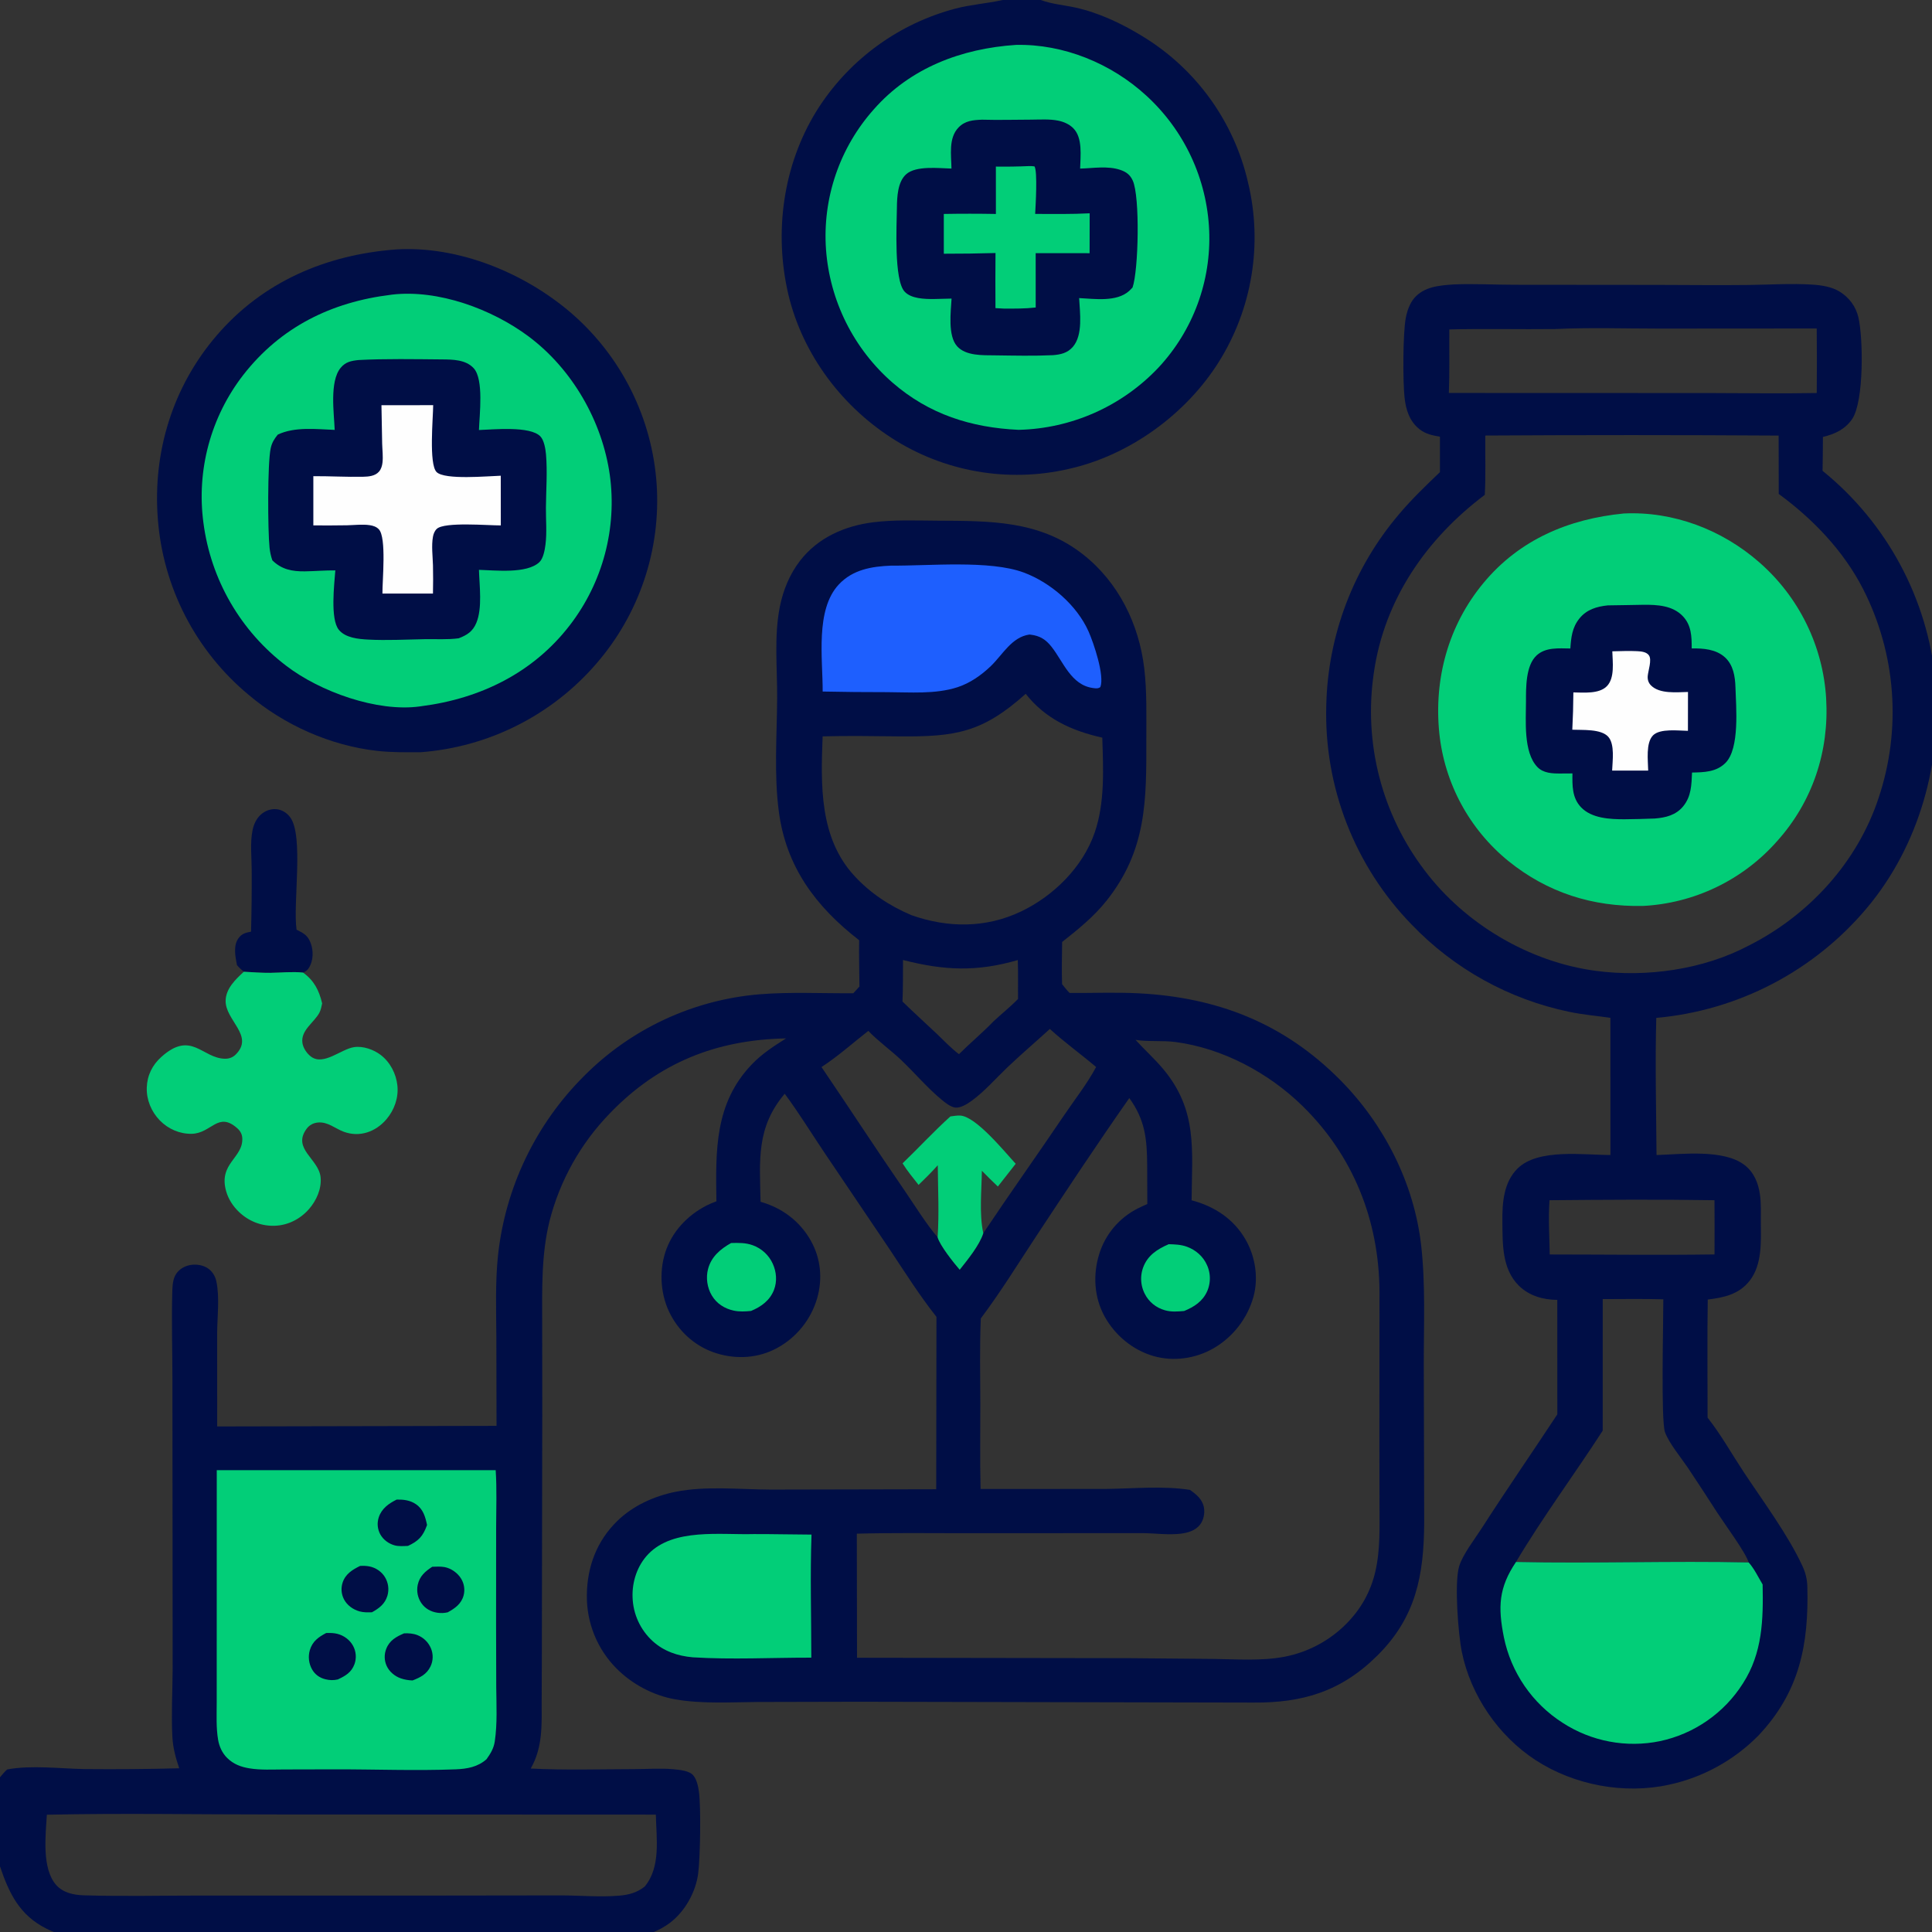 <svg xmlns="http://www.w3.org/2000/svg" xmlns:xlink="http://www.w3.org/1999/xlink" width="50" height="50"><rect width="100%" height="100%" fill="#333333" stroke="none"/><path fill="#000E46" transform="scale(0.049 0.049)" d="M132.593 492.067Q133.033 475.78 132.935 459.487C132.924 452.67 132.019 445.109 133.401 438.441C134.044 435.342 135.39 432.39 137.767 430.238C139.941 428.27 142.833 427.165 145.773 427.365C148.756 427.569 151.347 429.181 153.156 431.516C160.599 441.125 154.63 477.314 156.631 491.031C160.619 492.996 162.793 494.183 164.28 498.643C165.554 502.464 165.428 507.132 163.451 510.692C162.589 512.245 161.716 512.993 160.086 513.69C154.41 513.078 148.518 513.738 142.817 513.813C138.103 513.875 133.471 513.459 128.772 513.242C127.436 512.144 126.275 511.052 125.154 509.733C124.306 505.216 123.058 499.481 126.007 495.469C127.785 493.051 129.758 492.643 132.593 492.067Z"></path><path fill="#02CE78" transform="scale(0.049 0.049)" d="M128.772 513.242C133.471 513.459 138.103 513.875 142.817 513.813C148.518 513.738 154.41 513.078 160.086 513.69C165.93 517.942 168.509 523.063 170.148 529.958C169.791 531.567 169.468 533.431 168.687 534.892C165.91 540.082 158.829 544.084 159.717 550.774C160.084 553.542 162.161 556.563 164.408 558.172C171.017 562.903 180.169 554.073 186.994 553.059C191.731 552.356 197.286 554.313 201.03 557.153C206.064 560.972 209.24 567.107 209.888 573.353C210.558 579.811 208.274 586.24 204.099 591.154C198.45 597.803 189.933 600.843 181.553 597.745C176.934 596.038 173.074 592.325 167.799 592.879C165.46 593.124 163.394 594.216 161.985 596.113C154.078 606.759 168.332 612.031 169.324 621.759C169.942 627.824 167.114 634.102 163.195 638.587C158.644 643.797 152.23 647.111 145.272 647.391C138.125 647.678 131.393 645.038 126.228 640.111C123.096 637.122 120.645 633.386 119.451 629.202C115.216 614.361 128.586 611.629 127.961 601.048C127.839 598.985 126.887 597.302 125.361 595.939C115.104 586.776 111.726 598.637 101.237 598.829C94.87 598.946 88.817 596.282 84.391 591.747C79.939 587.185 77.314 580.854 77.523 574.456C77.734 567.979 80.44 562.508 85.238 558.209C101.089 544.006 106.763 559.032 118.865 559.185C120.966 559.212 122.924 558.504 124.431 557.019C134.609 546.982 118.795 538.912 119.173 528.338C119.4 522.002 124.44 517.252 128.772 513.242Z"></path><path fill="#000E46" transform="scale(0.049 0.049)" d="M529.619 0L549.731 0C555.317 2.15 561.961 2.673 567.823 3.957C580.272 6.684 592.422 12.396 603.232 19.038Q604.544 19.831 605.836 20.658Q607.128 21.484 608.399 22.343Q609.669 23.201 610.918 24.092Q612.167 24.982 613.393 25.903Q614.619 26.824 615.822 27.776Q617.025 28.727 618.203 29.709Q619.382 30.69 620.535 31.701Q621.689 32.711 622.816 33.751Q623.944 34.79 625.046 35.857Q626.147 36.924 627.221 38.019Q628.296 39.113 629.342 40.234Q630.389 41.355 631.407 42.502Q632.425 43.649 633.414 44.821Q634.403 45.993 635.362 47.189Q636.322 48.386 637.251 49.606Q638.18 50.826 639.078 52.069Q639.976 53.312 640.843 54.578Q641.71 55.843 642.545 57.129Q643.38 58.416 644.182 59.723Q644.984 61.03 645.753 62.356Q646.523 63.683 647.258 65.029Q647.994 66.374 648.696 67.738Q649.398 69.101 650.065 70.482Q650.733 71.863 651.365 73.26Q651.998 74.657 652.595 76.069Q653.193 77.482 653.755 78.909Q654.317 80.336 654.843 81.776Q655.368 83.217 655.858 84.67Q656.348 86.124 656.801 87.589Q657.254 89.054 657.67 90.53Q658.086 92.006 658.465 93.492Q658.844 94.978 659.186 96.473Q659.546 97.971 659.869 99.478Q660.192 100.985 660.477 102.499Q660.762 104.014 661.009 105.535Q661.257 107.056 661.466 108.583Q661.676 110.109 661.847 111.641Q662.018 113.172 662.152 114.707Q662.285 116.243 662.38 117.781Q662.475 119.319 662.531 120.859Q662.588 122.399 662.607 123.94Q662.625 125.48 662.605 127.021Q662.585 128.562 662.526 130.102Q662.468 131.642 662.372 133.18Q662.275 134.718 662.14 136.253Q662.005 137.788 661.832 139.319Q661.659 140.851 661.448 142.377Q661.237 143.904 660.988 145.424Q660.739 146.945 660.452 148.459Q660.166 149.973 659.841 151.48Q659.517 152.986 659.155 154.484Q658.793 155.982 658.395 157.471Q657.996 158.959 657.56 160.437Q657.124 161.915 656.652 163.382Q656.179 164.849 655.67 166.303Q655.161 167.758 654.617 169.2Q654.072 170.641 653.491 172.068Q652.911 173.496 652.295 174.909Q651.679 176.321 651.028 177.718Q650.377 179.115 649.692 180.495Q649.006 181.875 648.287 183.238Q647.567 184.601 646.814 185.945Q646.061 187.289 645.275 188.615Q644.488 189.94 643.669 191.245C626.251 218.951 596.317 240.63 564.277 247.707Q562.794 248.047 561.303 248.35Q559.812 248.653 558.313 248.919Q556.815 249.185 555.311 249.413Q553.807 249.641 552.297 249.832Q550.787 250.023 549.273 250.175Q547.76 250.328 546.242 250.444Q544.725 250.559 543.205 250.636Q541.686 250.713 540.165 250.752Q538.644 250.792 537.122 250.793Q535.6 250.794 534.079 250.758Q532.558 250.721 531.038 250.646Q529.519 250.572 528.001 250.459Q526.484 250.347 524.97 250.196Q523.456 250.046 521.946 249.858Q520.436 249.67 518.931 249.444Q517.426 249.218 515.928 248.955Q514.429 248.692 512.937 248.392Q511.446 248.091 509.962 247.754Q508.478 247.416 507.003 247.041Q505.529 246.667 504.064 246.256Q502.599 245.844 501.145 245.397Q499.69 244.949 498.248 244.465Q496.805 243.982 495.375 243.462Q493.945 242.942 492.528 242.387Q491.111 241.832 489.709 241.242Q488.307 240.651 486.919 240.026Q485.532 239.401 484.161 238.742Q482.79 238.082 481.435 237.388Q480.081 236.695 478.744 235.968Q477.408 235.24 476.09 234.48Q474.772 233.72 473.473 232.927Q472.174 232.134 470.896 231.309C443.194 213.42 422.453 184.857 415.682 152.4C408.825 119.53 414.409 84.218 432.933 55.989Q433.709 54.813 434.512 53.656Q435.314 52.499 436.143 51.36Q436.972 50.221 437.826 49.102Q438.681 47.983 439.56 46.883Q440.44 45.783 441.345 44.703Q442.249 43.624 443.178 42.565Q444.107 41.507 445.06 40.47Q446.013 39.432 446.989 38.417Q447.965 37.402 448.964 36.41Q449.963 35.417 450.984 34.447Q452.005 33.477 453.049 32.531Q454.092 31.585 455.156 30.663Q456.221 29.741 457.306 28.843Q458.391 27.945 459.496 27.072Q460.602 26.2 461.726 25.352Q462.851 24.505 463.995 23.683Q465.139 22.862 466.301 22.067Q467.464 21.271 468.644 20.503Q469.824 19.734 471.021 18.992Q472.219 18.251 473.432 17.537Q474.646 16.823 475.876 16.137Q477.106 15.45 478.351 14.792Q479.596 14.134 480.856 13.505Q482.116 12.875 483.39 12.274Q484.663 11.674 485.951 11.102Q487.238 10.53 488.537 9.988Q489.837 9.446 491.149 8.934Q492.461 8.422 493.784 7.939Q495.107 7.457 496.441 7.005Q497.775 6.553 499.119 6.131Q500.462 5.709 501.815 5.319Q503.168 4.928 504.53 4.568C512.735 2.412 520.987 1.87 529.195 0.095L529.619 0Z"></path><path fill="#02CE78" transform="scale(0.049 0.049)" d="M536.55 23.717C561.758 23.147 586.982 33.534 605.418 50.492Q606.348 51.342 607.256 52.214Q608.164 53.086 609.051 53.98Q609.938 54.875 610.802 55.791Q611.667 56.707 612.508 57.644Q613.35 58.58 614.168 59.538Q614.987 60.495 615.781 61.472Q616.576 62.449 617.346 63.446Q618.116 64.442 618.862 65.457Q619.607 66.472 620.328 67.505Q621.048 68.538 621.743 69.589Q622.437 70.639 623.106 71.706Q623.775 72.773 624.417 73.857Q625.059 74.94 625.675 76.039Q626.29 77.138 626.878 78.251Q627.466 79.365 628.027 80.493Q628.588 81.621 629.12 82.762Q629.653 83.903 630.157 85.057Q630.662 86.211 631.138 87.377Q631.614 88.543 632.061 89.72Q632.508 90.898 632.926 92.086Q633.344 93.274 633.733 94.472Q634.121 95.669 634.48 96.877Q634.839 98.084 635.169 99.299Q635.498 100.515 635.797 101.738Q636.096 102.962 636.366 104.192Q636.635 105.422 636.873 106.659Q637.112 107.895 637.32 109.137Q637.529 110.379 637.706 111.626Q637.884 112.873 638.031 114.124Q638.178 115.375 638.294 116.629Q638.41 117.883 638.495 119.139Q638.581 120.396 638.635 121.654Q638.688 122.891 638.71 124.129Q638.732 125.367 638.723 126.605Q638.714 127.844 638.675 129.081Q638.636 130.319 638.566 131.555Q638.496 132.791 638.396 134.025Q638.295 135.26 638.164 136.491Q638.033 137.722 637.872 138.95Q637.711 140.177 637.519 141.401Q637.327 142.624 637.105 143.842Q636.884 145.06 636.632 146.273Q636.38 147.485 636.098 148.691Q635.816 149.897 635.504 151.095Q635.193 152.293 634.852 153.484Q634.51 154.674 634.14 155.855Q633.77 157.037 633.37 158.209Q632.97 159.381 632.542 160.543Q632.113 161.704 631.656 162.855Q631.199 164.006 630.714 165.145Q630.228 166.284 629.715 167.411Q629.201 168.538 628.66 169.651Q628.119 170.765 627.55 171.865Q626.982 172.965 626.386 174.05Q625.791 175.136 625.168 176.207Q624.546 177.277 623.898 178.332Q623.249 179.387 622.575 180.425Q621.9 181.463 621.2 182.485Q620.5 183.506 619.775 184.51Q619.05 185.514 618.301 186.499Q617.551 187.485 616.777 188.452Q616.003 189.418 615.206 190.366Q614.409 191.313 613.588 192.24Q612.767 193.167 611.924 194.074Q611.034 195.019 610.12 195.941Q609.206 196.863 608.27 197.762Q607.334 198.662 606.376 199.538Q605.418 200.414 604.439 201.266Q603.46 202.118 602.459 202.945Q601.459 203.773 600.439 204.575Q599.419 205.378 598.379 206.155Q597.339 206.932 596.28 207.683Q595.222 208.434 594.145 209.159Q593.068 209.884 591.973 210.582Q590.879 211.28 589.767 211.95Q588.656 212.621 587.528 213.264Q586.401 213.907 585.257 214.522Q584.114 215.137 582.956 215.723Q581.798 216.31 580.626 216.867Q579.454 217.425 578.268 217.954Q577.082 218.482 575.884 218.981Q574.686 219.48 573.475 219.95Q572.265 220.419 571.044 220.858Q569.822 221.297 568.59 221.706Q567.358 222.115 566.116 222.493Q564.875 222.872 563.624 223.219Q562.373 223.567 561.114 223.883Q559.855 224.2 558.589 224.485Q557.323 224.77 556.05 225.024Q554.776 225.278 553.498 225.501Q552.219 225.723 550.935 225.914Q549.651 226.104 548.362 226.263Q547.074 226.422 545.782 226.549Q544.49 226.676 543.195 226.771Q541.901 226.866 540.604 226.929Q539.308 226.992 538.01 227.023C512.894 225.864 490.677 218.814 471.449 202.133Q470.498 201.305 469.567 200.454Q468.637 199.603 467.727 198.73Q466.818 197.856 465.93 196.961Q465.042 196.065 464.176 195.148Q463.31 194.232 462.467 193.294Q461.624 192.356 460.804 191.398Q459.984 190.44 459.188 189.462Q458.391 188.485 457.619 187.488Q456.847 186.491 456.099 185.475Q455.351 184.46 454.629 183.426Q453.906 182.393 453.209 181.342Q452.512 180.292 451.841 179.224Q451.169 178.157 450.524 177.073Q449.879 175.989 449.261 174.89Q448.642 173.791 448.051 172.678Q447.46 171.564 446.896 170.436Q446.332 169.308 445.795 168.167Q445.259 167.026 444.751 165.872Q444.243 164.717 443.763 163.551Q443.283 162.385 442.831 161.208Q442.38 160.03 441.958 158.842Q441.535 157.654 441.142 156.456Q440.749 155.258 440.385 154.05Q440.021 152.843 439.687 151.627Q439.353 150.411 439.048 149.187Q438.744 147.964 438.469 146.733Q438.195 145.502 437.95 144.265Q437.706 143.028 437.492 141.785Q437.278 140.542 437.094 139.295Q436.91 138.047 436.757 136.795Q436.604 135.544 436.481 134.289Q436.359 133.034 436.267 131.776Q436.178 130.524 436.12 129.27Q436.062 128.017 436.035 126.762Q436.008 125.507 436.013 124.252Q436.018 122.997 436.054 121.743Q436.09 120.488 436.157 119.235Q436.225 117.982 436.323 116.731Q436.422 115.48 436.552 114.231Q436.682 112.983 436.843 111.739Q437.004 110.494 437.196 109.254Q437.388 108.013 437.611 106.778Q437.835 105.543 438.088 104.314Q438.342 103.085 438.627 101.863Q438.911 100.641 439.226 99.426Q439.541 98.211 439.886 97.004Q440.231 95.798 440.607 94.6Q440.982 93.402 441.387 92.215Q441.792 91.027 442.227 89.849Q442.661 88.672 443.125 87.506Q443.589 86.34 444.082 85.186Q444.575 84.031 445.096 82.89Q445.618 81.748 446.168 80.62Q446.718 79.492 447.296 78.378Q447.873 77.264 448.479 76.165Q449.085 75.066 449.717 73.982Q450.35 72.898 451.01 71.83Q451.67 70.763 452.356 69.712Q453.042 68.661 453.755 67.628Q454.467 66.595 455.205 65.579Q455.943 64.564 456.706 63.568Q457.469 62.571 458.256 61.594Q459.044 60.617 459.856 59.66Q460.668 58.703 461.503 57.767C480.814 35.785 507.848 25.633 536.55 23.717Z"></path><path fill="#000E46" transform="scale(0.049 0.049)" d="M518.654 63.215C527.236 63.458 535.871 63.216 544.458 63.194C549.167 63.181 554.362 62.782 558.989 63.737C561.851 64.328 564.682 65.568 566.786 67.639C571.959 72.73 570.639 82.413 570.484 89.04C577.338 88.867 585.158 87.465 591.791 89.758C594.916 90.838 596.86 92.316 598.263 95.341C602.171 103.768 601.333 142.786 598.174 151.828C597.584 152.473 596.986 153.116 596.334 153.699C589.707 159.621 578.114 157.836 569.959 157.44C570.364 165.162 572.081 176.817 566.683 183.15C563.847 186.477 560.169 187.278 556.035 187.593C545.934 188.06 535.624 187.815 525.514 187.681C519.147 187.596 510.186 188.067 505.509 182.887C500.51 177.35 502.185 164.641 502.577 157.708C499.441 157.731 496.306 157.918 493.169 157.934C488.357 157.959 481.256 157.808 477.775 154.017C472.092 147.828 473.594 119.046 473.711 109.686C473.781 104.051 474.079 96.064 478.606 92.028C483.834 87.366 495.949 88.874 502.528 89.028C502.436 82.004 500.844 72.937 506.248 67.337C509.736 63.723 513.958 63.394 518.654 63.215Z"></path><path fill="#02CE78" transform="scale(0.049 0.049)" d="M543.366 87.724C544.421 87.663 545.339 87.738 546.385 87.89C548.06 90.577 546.968 108.628 546.731 112.985C556.325 113.008 565.941 113.164 575.524 112.659L575.481 133.729L547.004 133.701L547.017 162.409C541.384 163.05 535.818 163.013 530.161 162.986L525.766 162.738Q525.667 148.188 525.787 133.637C516.671 133.909 507.607 134.016 498.486 134.009L498.481 113.001Q512.24 112.76 525.998 113.009L525.983 87.983Q534.678 88.105 543.366 87.724Z"></path><path fill="#000E46" transform="scale(0.049 0.049)" d="M208.98 131.757C241.889 129.644 277.081 144.096 301.792 165.428Q303.018 166.489 304.217 167.58Q305.416 168.672 306.588 169.792Q307.759 170.913 308.903 172.062Q310.047 173.211 311.162 174.388Q312.277 175.565 313.362 176.769Q314.448 177.973 315.503 179.204Q316.559 180.435 317.584 181.691Q318.608 182.948 319.602 184.229Q320.595 185.51 321.557 186.816Q322.518 188.121 323.447 189.45Q324.376 190.779 325.271 192.13Q326.167 193.481 327.029 194.855Q327.891 196.228 328.719 197.622Q329.547 199.016 330.34 200.43Q331.134 201.844 331.892 203.277Q332.65 204.71 333.372 206.161Q334.094 207.613 334.781 209.082Q335.467 210.551 336.117 212.036Q336.766 213.521 337.379 215.022Q337.992 216.523 338.568 218.039Q339.143 219.555 339.681 221.084Q340.219 222.614 340.719 224.156Q341.219 225.698 341.681 227.252Q342.143 228.807 342.566 230.372Q342.989 231.937 343.374 233.512Q343.758 235.087 344.104 236.671Q344.449 238.255 344.755 239.847Q345.061 241.439 345.328 243.038Q345.595 244.638 345.822 246.243Q346.049 247.848 346.236 249.459Q346.423 251.069 346.571 252.684Q346.718 254.298 346.826 255.916Q346.929 257.516 346.994 259.118Q347.058 260.721 347.083 262.324Q347.109 263.927 347.095 265.531Q347.081 267.134 347.028 268.737Q346.975 270.34 346.883 271.941Q346.791 273.542 346.66 275.14Q346.529 276.738 346.358 278.332Q346.188 279.927 345.98 281.517Q345.771 283.107 345.523 284.691Q345.275 286.275 344.989 287.853Q344.703 289.431 344.378 291.001Q344.054 292.572 343.691 294.134Q343.328 295.696 342.927 297.248Q342.526 298.801 342.088 300.343Q341.649 301.886 341.173 303.417Q340.697 304.948 340.184 306.467Q339.671 307.987 339.12 309.493Q338.57 310.999 337.983 312.491Q337.397 313.984 336.774 315.461Q336.151 316.939 335.492 318.401Q334.833 319.863 334.138 321.308Q333.444 322.753 332.715 324.181Q331.985 325.609 331.221 327.019Q330.457 328.429 329.659 329.82Q328.861 331.211 328.029 332.582Q327.197 333.953 326.332 335.303Q325.467 336.653 324.569 337.982Q323.672 339.31 322.742 340.617Q321.812 341.923 320.85 343.206Q319.889 344.49 318.896 345.749Q317.904 347.009 316.881 348.244Q315.858 349.478 314.805 350.688Q313.716 351.946 312.597 353.177Q311.478 354.408 310.328 355.611Q309.179 356.814 308.001 357.989Q306.823 359.164 305.616 360.309Q304.41 361.455 303.176 362.57Q301.941 363.686 300.68 364.771Q299.419 365.856 298.132 366.91Q296.844 367.964 295.531 368.986Q294.219 370.008 292.881 370.998Q291.544 371.988 290.183 372.944Q288.822 373.901 287.437 374.824Q286.053 375.747 284.647 376.636Q283.241 377.525 281.813 378.379Q280.385 379.234 278.937 380.053Q277.489 380.872 276.021 381.655Q274.553 382.439 273.067 383.186Q271.58 383.933 270.076 384.644Q268.572 385.355 267.05 386.028Q265.529 386.702 263.992 387.338Q262.455 387.974 260.902 388.573Q259.35 389.171 257.783 389.731Q256.217 390.292 254.637 390.813Q253.057 391.335 251.465 391.818Q249.873 392.301 248.269 392.745Q246.666 393.189 245.052 393.593Q243.438 393.998 241.815 394.363Q240.192 394.728 238.56 395.053Q236.928 395.378 235.289 395.663Q233.65 395.948 232.004 396.193Q230.359 396.437 228.708 396.642Q227.056 396.846 225.401 397.01Q223.745 397.175 222.086 397.298C214.455 397.324 206.83 397.436 199.234 396.586C174.503 393.818 150.092 382.947 131.162 366.859Q129.874 365.786 128.613 364.681Q127.353 363.575 126.12 362.439Q124.887 361.303 123.683 360.136Q122.48 358.969 121.305 357.772Q120.131 356.575 118.987 355.35Q117.844 354.124 116.731 352.87Q115.618 351.616 114.537 350.334Q113.456 349.053 112.407 347.745Q111.358 346.437 110.343 345.103Q109.327 343.769 108.345 342.41Q107.364 341.051 106.416 339.668Q105.469 338.285 104.556 336.878Q103.643 335.472 102.766 334.043Q101.889 332.614 101.048 331.164Q100.207 329.713 99.403 328.242Q98.598 326.771 97.831 325.281Q97.064 323.79 96.334 322.281Q95.604 320.771 94.912 319.244Q94.221 317.717 93.567 316.173Q92.914 314.629 92.3 313.069Q91.685 311.509 91.11 309.934Q90.535 308.359 89.999 306.771Q89.464 305.182 88.968 303.58Q88.472 301.979 88.017 300.365Q87.562 298.752 87.147 297.127Q86.732 295.503 86.358 293.869Q85.984 292.234 85.651 290.591Q85.318 288.948 85.026 287.297Q84.735 285.646 84.484 283.988Q84.234 282.33 84.025 280.667Q83.817 279.003 83.65 277.335Q83.483 275.667 83.358 273.995C80.617 238.628 91.267 204.192 114.426 177.197C138.825 148.757 172.171 134.581 208.98 131.757Z"></path><path fill="#02CE78" transform="scale(0.049 0.049)" d="M206.456 155.695C206.655 155.665 206.853 155.628 207.052 155.605C231.468 152.772 259.813 163.243 279.168 177.682C302.225 194.884 318.123 222.539 322.095 250.99Q322.271 252.289 322.415 253.593Q322.559 254.896 322.671 256.202Q322.783 257.509 322.863 258.818Q322.943 260.126 322.99 261.437Q323.038 262.747 323.053 264.058Q323.068 265.37 323.051 266.681Q323.034 267.992 322.984 269.302Q322.935 270.612 322.853 271.921Q322.771 273.23 322.657 274.536Q322.543 275.842 322.397 277.145Q322.251 278.448 322.073 279.747Q321.895 281.047 321.685 282.341Q321.475 283.635 321.233 284.924Q320.991 286.213 320.717 287.495Q320.443 288.777 320.138 290.052Q319.833 291.328 319.497 292.595Q319.16 293.862 318.792 295.121Q318.425 296.38 318.026 297.629Q317.628 298.878 317.199 300.117Q316.769 301.356 316.31 302.584Q315.85 303.812 315.361 305.029Q314.871 306.245 314.351 307.449Q313.832 308.653 313.283 309.843Q312.734 311.034 312.155 312.211Q311.577 313.388 310.97 314.55Q310.363 315.712 309.728 316.859Q309.092 318.006 308.429 319.137Q307.765 320.268 307.074 321.382Q306.383 322.497 305.664 323.593Q304.945 324.69 304.2 325.769Q303.455 326.848 302.683 327.908Q301.912 328.968 301.114 330.009C281.778 355.274 253.773 368.977 222.618 372.975C222.36 373.014 222.102 373.057 221.844 373.093C199.212 376.245 168.915 365.277 151.113 351.594Q150 350.747 148.908 349.873Q147.817 348.999 146.747 348.098Q145.677 347.198 144.63 346.271Q143.583 345.344 142.559 344.391Q141.535 343.439 140.535 342.461Q139.535 341.483 138.559 340.481Q137.584 339.479 136.633 338.453Q135.683 337.428 134.758 336.379Q133.833 335.329 132.935 334.258Q132.036 333.186 131.164 332.093Q130.292 330.999 129.448 329.884Q128.604 328.77 127.787 327.635Q126.97 326.499 126.182 325.344Q125.394 324.189 124.634 323.015Q123.875 321.84 123.144 320.648Q122.414 319.455 121.714 318.245Q121.013 317.034 120.343 315.807Q119.672 314.579 119.033 313.336Q118.393 312.092 117.784 310.833Q117.175 309.574 116.598 308.301Q116.02 307.027 115.474 305.739Q114.928 304.452 114.415 303.151Q113.901 301.851 113.419 300.538Q112.938 299.225 112.489 297.9Q112.04 296.576 111.624 295.24Q111.208 293.905 110.825 292.56Q110.442 291.215 110.093 289.861Q109.744 288.507 109.428 287.144Q109.112 285.782 108.83 284.412Q108.548 283.043 108.3 281.666Q108.052 280.29 107.838 278.908Q107.624 277.526 107.444 276.139Q107.271 274.853 107.13 273.563Q106.99 272.273 106.881 270.98Q106.772 269.686 106.695 268.391Q106.619 267.096 106.574 265.799Q106.53 264.502 106.517 263.204Q106.505 261.906 106.525 260.609Q106.545 259.311 106.597 258.015Q106.648 256.718 106.733 255.423Q106.817 254.128 106.933 252.835Q107.049 251.543 107.197 250.254Q107.345 248.964 107.525 247.679Q107.705 246.394 107.917 245.114Q108.129 243.833 108.373 242.559Q108.616 241.284 108.891 240.016Q109.166 238.748 109.473 237.487Q109.779 236.226 110.117 234.973Q110.454 233.72 110.823 232.475Q111.191 231.231 111.591 229.996Q111.99 228.761 112.42 227.537Q112.849 226.312 113.309 225.099Q113.769 223.886 114.259 222.684Q114.749 221.482 115.269 220.293Q115.788 219.104 116.337 217.928Q116.886 216.752 117.464 215.59Q118.042 214.428 118.648 213.281Q119.255 212.134 119.889 211.002Q120.524 209.87 121.187 208.754Q121.849 207.638 122.539 206.539Q123.229 205.44 123.946 204.358Q124.664 203.277 125.407 202.213Q126.151 201.15 126.921 200.105Q127.691 199.06 128.486 198.035C148.191 172.749 174.996 159.525 206.456 155.695Z"></path><path fill="#000E46" transform="scale(0.049 0.049)" d="M189.364 190.155C203.274 189.41 219.365 189.703 233.446 189.828C239.163 189.879 245.977 189.919 250.166 194.458C255.626 200.374 253.231 219.048 252.962 227.119C260.559 226.867 279.966 224.872 285.392 230.473C287.392 232.538 288.133 237.231 288.37 239.96C289.169 249.145 288.419 258.789 288.336 268.011C288.278 274.465 288.918 281.233 288.101 287.629C287.744 290.428 286.959 294.952 284.877 296.914C278.217 303.19 261.437 301.199 252.964 300.967C253.197 309.287 254.863 321.161 251.568 329.024C249.663 333.571 246.649 335.432 242.262 337.122C236.443 337.913 230.182 337.478 224.304 337.587C214.388 337.771 204.357 338.319 194.447 337.801C189.295 337.532 182.473 336.919 178.959 332.634C174.341 327.004 176.559 308.602 177.107 301.26C171.736 301.204 166.362 301.692 160.992 301.763C154.329 301.85 148.738 300.784 143.842 295.944C143.075 293.749 142.615 291.573 142.368 289.266C141.414 280.353 141.232 244.569 142.98 236.722C143.642 233.754 144.803 231.904 146.696 229.556C155.648 225.261 167.139 226.683 176.771 227.054C176.439 218.305 173.953 201.497 179.916 194.28C182.539 191.106 185.51 190.568 189.364 190.155Z"></path><path fill="#FEFEFE" transform="scale(0.049 0.049)" d="M201.469 214.009L228.792 213.997C228.751 220.657 226.43 245.115 230.578 249.307C234.85 253.623 257.827 251.44 264.484 251.26L264.503 277.506C258.013 277.564 234.667 275.499 230.666 279.353C229.542 280.436 228.955 281.941 228.678 283.45C227.805 288.204 228.551 293.826 228.681 298.653Q228.84 306.075 228.675 313.496L201.989 313.502C201.895 306.745 204.23 283.908 200.077 279.543C198.81 278.211 197.096 277.652 195.322 277.382C191.504 276.803 187.172 277.349 183.306 277.436C177.374 277.568 171.428 277.508 165.495 277.5L165.492 251.496C174.224 251.453 183.018 251.984 191.726 251.807C194.655 251.748 198.138 251.46 200.192 249.072C201.298 247.785 201.817 246.022 202.011 244.365C202.396 241.086 201.925 237.566 201.842 234.255L201.469 214.009Z"></path><path fill="#000E46" transform="scale(0.049 0.049)" d="M767.669 150.232C778.36 149.763 789.351 150.407 800.087 150.406L875.466 150.473C891.52 150.497 907.594 150.71 923.645 150.514C934.805 150.377 946.054 149.602 957.201 150.323C962.106 150.641 967.607 151.466 971.829 154.14C976.723 157.241 980.216 161.941 981.528 167.595C984.136 178.833 984.457 211.886 978.329 221.173C974.693 226.684 968.999 229.332 962.795 230.767Q962.764 239.718 962.608 248.668L962.953 248.952Q964.511 250.22 966.036 251.526Q967.562 252.831 969.056 254.174Q970.549 255.517 972.008 256.897Q973.468 258.276 974.893 259.691Q976.318 261.106 977.708 262.556Q979.098 264.005 980.452 265.489Q981.805 266.972 983.122 268.489Q984.439 270.005 985.718 271.554Q986.997 273.102 988.237 274.682Q989.477 276.261 990.678 277.871Q991.879 279.481 993.04 281.119Q994.201 282.758 995.321 284.425Q996.442 286.092 997.52 287.786Q998.599 289.48 999.636 291.2Q1000.67 292.92 1001.67 294.665Q1002.66 296.41 1003.61 298.18Q1004.56 299.949 1005.47 301.741Q1006.37 303.533 1007.24 305.346Q1008.1 307.16 1008.92 308.995Q1009.73 310.829 1010.51 312.683Q1011.28 314.538 1012 316.41Q1012.73 318.283 1013.41 320.173Q1014.09 322.063 1014.72 323.969Q1015.35 325.875 1015.94 327.796Q1016.52 329.717 1017.06 331.652Q1017.6 333.587 1018.09 335.535Q1018.58 337.482 1019.02 339.441Q1019.46 341.4 1019.86 343.37Q1020.25 345.339 1020.59 347.318Q1020.94 349.296 1021.23 351.283Q1021.53 353.269 1021.78 355.262Q1022.02 357.255 1022.22 359.254C1026.04 402.072 1013.73 446.649 985.881 479.738Q984.588 481.274 983.258 482.779Q981.927 484.283 980.561 485.755Q979.194 487.226 977.792 488.664Q976.39 490.102 974.953 491.505Q973.516 492.908 972.046 494.275Q970.575 495.643 969.071 496.974Q967.568 498.305 966.032 499.599Q964.496 500.893 962.929 502.149Q961.362 503.405 959.765 504.622Q958.168 505.84 956.542 507.018Q954.915 508.196 953.26 509.333Q951.606 510.471 949.924 511.569Q948.242 512.666 946.534 513.721Q944.825 514.777 943.092 515.791Q941.358 516.804 939.6 517.775Q937.842 518.746 936.061 519.674Q934.28 520.602 932.477 521.486Q930.674 522.37 928.85 523.21Q927.025 524.049 925.181 524.844Q923.337 525.639 921.474 526.388Q919.611 527.138 917.73 527.842Q915.849 528.546 913.952 529.203Q912.054 529.861 910.141 530.472Q908.228 531.083 906.301 531.647Q904.374 532.211 902.433 532.728Q900.493 533.245 898.54 533.714Q896.587 534.184 894.624 534.605Q892.661 535.026 890.687 535.4Q888.714 535.773 886.732 536.098Q884.751 536.423 882.762 536.7Q880.773 536.976 878.777 537.204Q876.782 537.432 874.782 537.611C874.135 561.686 874.74 585.954 874.912 610.042C888.172 609.66 910.361 606.793 921.409 615.335C926.42 619.209 928.7 624.891 929.551 630.988C930.192 635.581 929.991 640.358 930.006 644.994C930.04 655.426 930.898 667.85 924.024 676.538C918.413 683.63 910.417 685.359 901.967 686.367C901.639 707.14 901.894 727.961 901.879 748.739C908.893 757.609 914.608 767.863 920.852 777.308C930.967 792.61 944.278 810.498 951.888 826.92C953.579 830.569 954.463 833.944 954.566 837.992C955.352 868.69 950.455 893.542 928.847 916.528Q927.649 917.747 926.407 918.923Q925.166 920.098 923.882 921.228Q922.599 922.357 921.276 923.439Q919.952 924.522 918.591 925.555Q917.229 926.589 915.83 927.573Q914.432 928.556 912.999 929.489Q911.566 930.421 910.1 931.301Q908.634 932.18 907.138 933.006Q905.641 933.832 904.115 934.604Q902.589 935.375 901.037 936.09Q899.484 936.806 897.906 937.465Q896.329 938.123 894.728 938.724Q893.128 939.326 891.507 939.868Q889.885 940.411 888.246 940.895Q886.606 941.378 884.95 941.802Q883.293 942.226 881.623 942.59C857.898 947.82 831.42 942.881 811.094 929.66C791.435 916.873 776.717 895.4 772.072 872.416C770.184 863.074 768.071 836.187 770.637 827.364C772.445 821.145 779.013 812.731 782.617 807.113C795.601 786.866 809.299 767.1 822.521 747.009L822.498 686.545C815.063 686.503 807.675 684.422 802.252 679.094C793.185 670.188 793.63 656.869 793.5 645.102C793.393 635.334 794.153 624.38 801.573 617.111C812.424 606.481 836.331 610.039 850.574 610.026L850.551 537.573C843.244 536.521 835.957 535.921 828.714 534.39Q825.764 533.775 822.839 533.049Q819.914 532.323 817.018 531.488Q814.122 530.653 811.26 529.71Q808.398 528.767 805.572 527.717Q802.747 526.668 799.964 525.513Q797.18 524.358 794.442 523.1Q791.703 521.841 789.014 520.481Q786.325 519.121 783.688 517.66Q781.052 516.2 778.472 514.642Q775.893 513.084 773.373 511.431Q770.854 509.777 768.398 508.03Q765.942 506.283 763.554 504.445Q761.165 502.607 758.848 500.681Q756.53 498.755 754.286 496.743Q752.042 494.731 749.875 492.637Q747.708 490.542 745.621 488.368Q744.228 486.937 742.872 485.471Q741.515 484.005 740.196 482.506Q738.876 481.007 737.595 479.476Q736.313 477.944 735.071 476.381Q733.828 474.817 732.625 473.223Q731.422 471.629 730.259 470.006Q729.096 468.382 727.974 466.73Q726.852 465.078 725.772 463.398Q724.691 461.719 723.654 460.013Q722.616 458.306 721.621 456.575Q720.626 454.843 719.675 453.087Q718.724 451.331 717.817 449.552Q716.91 447.772 716.048 445.971Q715.186 444.17 714.369 442.347Q713.553 440.525 712.782 438.682Q712.011 436.84 711.286 434.979Q710.562 433.118 709.884 431.239Q709.207 429.361 708.576 427.466Q707.946 425.571 707.363 423.661Q706.78 421.751 706.246 419.827Q705.711 417.902 705.224 415.966Q704.738 414.029 704.3 412.08Q703.862 410.132 703.473 408.173Q703.085 406.214 702.745 404.246Q702.405 402.278 702.115 400.302Q701.824 398.326 701.584 396.344Q701.343 394.361 701.152 392.374Q700.96 390.386 700.819 388.394Q700.678 386.401 700.587 384.407Q700.495 382.412 700.454 380.415Q700.412 378.418 700.421 376.421Q700.429 374.424 700.488 372.428Q700.527 370.711 700.603 368.996Q700.678 367.28 700.79 365.567Q700.902 363.854 701.051 362.143Q701.199 360.432 701.384 358.725Q701.569 357.018 701.791 355.315Q702.012 353.613 702.269 351.915Q702.527 350.217 702.821 348.525Q703.114 346.834 703.444 345.148Q703.774 343.463 704.139 341.785Q704.505 340.108 704.906 338.438Q705.307 336.769 705.743 335.108Q706.18 333.447 706.652 331.796Q707.124 330.145 707.631 328.505Q708.137 326.864 708.679 325.235Q709.221 323.605 709.797 321.988Q710.374 320.37 710.984 318.766Q711.595 317.161 712.24 315.569Q712.885 313.978 713.563 312.401Q714.242 310.823 714.954 309.261Q715.666 307.698 716.411 306.151Q717.156 304.604 717.934 303.073Q718.712 301.543 719.522 300.029Q720.332 298.515 721.175 297.019Q722.017 295.522 722.891 294.044Q723.765 292.566 724.671 291.107Q725.576 289.648 726.512 288.209Q727.449 286.77 728.415 285.35Q729.382 283.931 730.379 282.533Q731.375 281.135 732.402 279.758Q733.428 278.382 734.483 277.027Q735.539 275.673 736.623 274.341Q737.707 273.009 738.819 271.701C745.493 263.748 753.029 256.534 760.521 249.364L760.516 230.657C756.635 229.966 753.005 229.262 749.809 226.758C744.402 222.522 742.533 216.425 741.823 209.879C740.909 201.461 740.939 176.103 742.464 168.005C743.139 164.423 744.534 160.241 746.953 157.438C752.213 151.341 760.223 150.767 767.669 150.232ZM784.482 230.03C784.369 240.395 784.781 251.021 784.202 261.36C753.396 284.546 731.091 316.672 725.591 355.461Q725.338 357.173 725.127 358.891Q724.917 360.609 724.749 362.331Q724.582 364.054 724.457 365.78Q724.333 367.506 724.251 369.235Q724.17 370.964 724.132 372.694Q724.094 374.424 724.099 376.155Q724.104 377.885 724.152 379.615Q724.201 381.345 724.292 383.074Q724.384 384.802 724.518 386.527Q724.653 388.253 724.831 389.974Q725.008 391.696 725.229 393.412Q725.449 395.129 725.713 396.839Q725.976 398.55 726.282 400.253Q726.588 401.956 726.937 403.652Q727.285 405.347 727.676 407.033Q728.067 408.719 728.5 410.394Q728.932 412.07 729.407 413.734Q729.881 415.399 730.397 417.051Q730.913 418.703 731.47 420.341Q732.027 421.98 732.624 423.604Q733.222 425.228 733.86 426.837Q734.498 428.446 735.176 430.038Q735.854 431.63 736.572 433.205Q737.289 434.78 738.046 436.337Q738.803 437.893 739.598 439.43Q740.394 440.967 741.227 442.484Q742.061 444.001 742.932 445.496Q743.803 446.992 744.711 448.465Q745.619 449.938 746.564 451.388Q747.508 452.838 748.489 454.264Q749.47 455.69 750.486 457.092Q751.501 458.493 752.552 459.868C773.853 488.063 807.799 508.12 842.855 512.769C869.558 516.311 899.674 512.135 923.692 499.381C955.398 483.386 981.081 455.343 992.212 421.416Q992.776 419.732 993.298 418.035Q993.819 416.338 994.299 414.628Q994.779 412.918 995.216 411.197Q995.652 409.476 996.047 407.744Q996.441 406.013 996.791 404.272Q997.142 402.531 997.45 400.783Q997.757 399.034 998.021 397.278Q998.286 395.522 998.506 393.76Q998.726 391.998 998.903 390.231Q999.079 388.464 999.212 386.693Q999.344 384.922 999.433 383.149Q999.521 381.375 999.566 379.6Q999.61 377.825 999.61 376.049Q999.611 374.273 999.567 372.498Q999.523 370.723 999.435 368.95Q999.347 367.176 999.216 365.405Q999.084 363.634 998.908 361.867Q998.732 360.1 998.512 358.338Q998.293 356.576 998.029 354.82Q997.766 353.064 997.459 351.315Q997.152 349.566 996.802 347.825Q996.452 346.084 996.058 344.353Q995.665 342.621 995.229 340.9Q994.792 339.179 994.313 337.469Q993.834 335.759 993.313 334.061Q992.792 332.364 992.229 330.68Q991.665 328.996 991.061 327.326Q990.456 325.657 989.81 324.003Q989.163 322.349 988.476 320.711Q987.789 319.074 987.062 317.454Q986.334 315.834 985.567 314.233Q984.799 312.632 983.992 311.05C973.71 290.971 957.547 274.126 939.464 260.879L939.408 230.049Q861.945 229.57 784.482 230.03ZM846.498 686.136L846.486 755.621C831.437 778.889 814.895 801.136 800.694 824.97C841.645 825.861 882.636 824.329 923.578 825.221C921.961 819.883 910.84 804.869 907.107 799.107Q899.388 787.102 891.475 775.223C887.836 769.821 881.591 762.362 879.399 756.451C877.17 750.443 878.554 697.682 878.505 686.246C867.848 685.935 857.159 686.116 846.498 686.136ZM821.515 173.782C802.843 174.009 784.133 173.522 765.47 173.995C765.384 185.149 765.665 196.405 765.228 207.544L902.75 207.591C921.663 207.605 940.631 207.931 959.538 207.577Q959.7 190.536 959.521 173.495L876.519 173.55C858.26 173.551 839.746 172.913 821.515 173.782ZM818.393 633.906C817.725 643.364 818.318 653.092 818.514 662.567C847.508 662.578 876.552 662.959 905.54 662.543C905.545 652.998 905.633 643.446 905.53 633.902C876.527 633.443 847.4 633.644 818.393 633.906Z"></path><path fill="#02CE78" transform="scale(0.049 0.049)" d="M800.694 824.97C841.645 825.861 882.636 824.329 923.578 825.221C926.474 828.396 928.724 833.151 930.951 836.855C931.32 855.385 930.934 872.992 920.543 889.12Q919.626 890.568 918.639 891.968Q917.651 893.368 916.595 894.717Q915.539 896.066 914.417 897.361Q913.295 898.656 912.11 899.894Q910.925 901.131 909.679 902.308Q908.434 903.485 907.132 904.599Q905.83 905.712 904.474 906.759Q903.117 907.807 901.711 908.785Q900.304 909.764 898.851 910.671Q897.397 911.578 895.9 912.412Q894.404 913.246 892.867 914.004Q891.331 914.762 889.758 915.443Q888.186 916.124 886.581 916.725Q884.977 917.327 883.345 917.848Q881.713 918.369 880.056 918.808Q878.4 919.247 876.724 919.603Q875.08 919.941 873.421 920.199Q871.762 920.457 870.092 920.634Q868.423 920.811 866.747 920.906Q865.071 921.002 863.392 921.016Q861.713 921.029 860.036 920.961Q858.358 920.893 856.686 920.743Q855.014 920.594 853.351 920.363Q851.688 920.132 850.039 919.82Q848.389 919.509 846.757 919.117Q845.124 918.726 843.512 918.255Q841.901 917.785 840.314 917.236Q838.728 916.688 837.169 916.063Q835.611 915.438 834.085 914.738Q832.56 914.038 831.07 913.264Q829.58 912.49 828.129 911.645Q826.679 910.8 825.271 909.885Q823.79 908.937 822.359 907.917Q820.927 906.896 819.549 905.806Q818.17 904.715 816.848 903.556Q815.525 902.398 814.262 901.175Q813 899.952 811.799 898.667Q810.599 897.383 809.465 896.04Q808.33 894.697 807.264 893.299Q806.199 891.901 805.204 890.451Q804.209 889.002 803.288 887.504Q802.367 886.007 801.522 884.465Q800.677 882.923 799.911 881.341Q799.144 879.759 798.457 878.141Q797.77 876.523 797.165 874.872Q796.56 873.222 796.039 871.543Q795.517 869.864 795.08 868.161Q794.643 866.458 794.291 864.736C791.098 848.706 791.539 838.577 800.694 824.97Z"></path><path fill="#02CE78" transform="scale(0.049 0.049)" d="M857.639 271.202C883.834 269.955 909.512 279.773 929.165 296.973Q930.134 297.819 931.082 298.688Q932.03 299.557 932.956 300.45Q933.883 301.343 934.786 302.258Q935.69 303.174 936.571 304.111Q937.452 305.049 938.309 306.008Q939.166 306.967 939.999 307.947Q940.833 308.927 941.641 309.927Q942.45 310.928 943.233 311.948Q944.017 312.968 944.775 314.007Q945.533 315.047 946.265 316.105Q946.997 317.162 947.703 318.238Q948.408 319.314 949.087 320.406Q949.765 321.499 950.417 322.608Q951.068 323.718 951.692 324.843Q952.315 325.968 952.911 327.108Q953.506 328.248 954.073 329.403Q954.64 330.558 955.178 331.726Q955.717 332.894 956.226 334.076Q956.735 335.257 957.214 336.451Q957.694 337.644 958.144 338.849Q958.594 340.055 959.013 341.27Q959.433 342.486 959.823 343.712Q960.212 344.938 960.571 346.174Q960.93 347.409 961.258 348.653Q961.587 349.896 961.884 351.148Q962.181 352.399 962.447 353.658Q962.713 354.916 962.948 356.181Q963.183 357.446 963.386 358.716Q963.59 359.986 963.762 361.261Q963.933 362.536 964.074 363.815Q964.214 365.093 964.322 366.375Q964.43 367.657 964.507 368.941C966.137 396.84 957.319 423.475 938.55 444.314Q937.714 445.26 936.855 446.186Q935.997 447.111 935.115 448.014Q934.233 448.918 933.33 449.799Q932.426 450.681 931.5 451.539Q930.575 452.398 929.628 453.233Q928.682 454.069 927.715 454.88Q926.748 455.691 925.761 456.479Q924.774 457.266 923.767 458.028Q922.761 458.791 921.736 459.528Q920.711 460.265 919.668 460.976Q918.626 461.688 917.565 462.373Q916.505 463.058 915.428 463.717Q914.351 464.375 913.258 465.007Q912.165 465.638 911.056 466.243Q909.948 466.847 908.825 467.423Q907.702 468 906.565 468.548Q905.427 469.096 904.277 469.616Q903.127 470.136 901.964 470.627Q900.801 471.118 899.626 471.58Q898.451 472.042 897.265 472.475Q896.079 472.907 894.882 473.31Q893.686 473.713 892.48 474.086Q891.274 474.459 890.059 474.802Q888.844 475.145 887.621 475.457Q886.398 475.77 885.167 476.052Q883.937 476.334 882.7 476.586Q881.463 476.837 880.219 477.057Q878.977 477.278 877.728 477.467Q876.48 477.657 875.228 477.815Q873.975 477.974 872.719 478.101Q871.463 478.228 870.205 478.324Q868.946 478.419 867.685 478.484C841.096 478.986 817.398 471.519 796.573 454.693Q795.623 453.917 794.692 453.119Q793.761 452.32 792.85 451.5Q791.939 450.679 791.048 449.836Q790.157 448.993 789.287 448.128Q788.417 447.264 787.569 446.378Q786.72 445.493 785.894 444.587Q785.067 443.681 784.263 442.755Q783.458 441.829 782.677 440.884Q781.895 439.939 781.137 438.975Q780.379 438.01 779.645 437.028Q778.91 436.046 778.2 435.046Q777.49 434.046 776.804 433.029Q776.119 432.012 775.458 430.979Q774.798 429.946 774.163 428.896Q773.528 427.847 772.918 426.783Q772.309 425.718 771.726 424.639Q771.143 423.56 770.586 422.468Q770.03 421.375 769.5 420.269Q768.97 419.162 768.468 418.044Q767.965 416.925 767.49 415.794Q767.015 414.663 766.568 413.522Q766.121 412.38 765.701 411.227Q765.282 410.075 764.891 408.912Q764.5 407.75 764.138 406.578Q763.775 405.406 763.441 404.226Q763.107 403.046 762.803 401.858Q762.498 400.67 762.222 399.475Q761.946 398.28 761.7 397.079Q761.453 395.877 761.236 394.67Q761.019 393.463 760.832 392.251Q760.644 391.039 760.486 389.823Q760.328 388.607 760.2 387.387C757.253 358.599 764.9 330.37 783.482 307.948C802.484 285.019 828.469 274.055 857.639 271.202Z"></path><path fill="#000E46" transform="scale(0.049 0.049)" d="M849.175 319.735C855.456 319.713 861.739 319.483 868.021 319.425C875.268 319.358 883.35 319.79 888.719 325.353C893.374 330.177 893.506 336.21 893.494 342.474C899.583 342.373 906.348 342.869 911.077 347.2C915.464 351.219 916.422 357.268 916.599 362.928C916.93 373.465 918.912 395.324 911.351 402.922C906.528 407.769 900.037 407.909 893.667 408.023C893.377 414.437 893.329 420.588 888.994 425.864C885.135 430.56 879.727 431.86 873.955 432.315Q865.954 432.631 857.947 432.705C850.309 432.713 840.624 432.264 835.015 426.339C830.264 421.321 830.433 414.925 830.505 408.496L824.168 408.537C819.871 408.558 815.102 408.397 811.936 405.061C804.509 397.236 805.962 380.49 805.962 370.516C805.963 363.271 805.777 351.547 811.551 346.191C816.363 341.726 823.347 342.448 829.398 342.506C829.802 336.67 830.313 331.471 834.179 326.669C838.025 321.894 843.335 320.345 849.175 319.735Z"></path><path fill="#FEFEFE" transform="scale(0.049 0.049)" d="M851.561 344C855.887 343.93 860.313 343.693 864.63 343.922C866.73 344.034 869.565 344.234 870.902 346.137C872.578 348.522 870.487 354.242 870.262 357.087C870.112 358.975 870.65 360.672 872.01 362.029C876.592 366.604 885.554 365.592 891.529 365.474L891.502 386.001C886.563 385.934 876.738 384.634 873.052 388.407C869.153 392.399 870.431 401.786 870.507 406.999L851.469 407.003C851.646 401.958 852.969 393.142 849.428 389.151C845.631 384.872 835.742 385.653 830.43 385.41Q830.938 375.565 830.997 365.708C836.401 365.757 844.568 366.626 848.685 362.418C852.951 358.058 851.714 349.615 851.561 344Z"></path><path fill="#000E46" transform="scale(0.049 0.049)" d="M453.776 496.596C430.822 478.805 415.113 457.782 411.315 428.379C408.782 408.77 410.326 388.661 410.462 368.959C410.571 353.007 408.751 336.228 411.878 320.472C413.611 311.742 417.063 303.294 422.514 296.218C431.95 283.969 446.173 277.715 461.246 275.841C472.386 274.457 483.618 274.937 494.811 275.004C522.549 275.169 548.897 274.706 571.961 292.779C590.684 307.45 601.554 329.543 604.34 352.931C605.806 365.239 605.423 377.769 605.445 390.145C605.503 422.518 605.766 448.857 584.445 475.703C577.702 484.194 569.429 490.84 560.978 497.511C560.91 504.929 560.682 512.389 560.95 519.802C562.233 521.378 563.478 523.011 564.918 524.448C576.933 524.531 589.116 524.013 601.109 524.614C642.942 526.711 678.177 540.413 707.999 570.565C731.113 593.934 746.902 625.055 750.614 657.844C752.951 678.486 751.951 699.94 751.98 720.688L752.207 804.254C752.021 831.931 747.942 854.112 727.439 874.435C708.386 893.321 688.132 899.449 661.884 899.231L453.481 898.794L400.522 898.917C386.229 899.014 370.678 900.009 356.592 897.522C345.055 895.484 333.832 889.52 325.591 881.205Q324.649 880.257 323.755 879.263Q322.861 878.269 322.018 877.231Q321.174 876.194 320.383 875.116Q319.592 874.039 318.856 872.923Q318.119 871.807 317.439 870.656Q316.759 869.506 316.137 868.322Q315.514 867.139 314.952 865.926Q314.389 864.714 313.887 863.475Q313.385 862.236 312.946 860.973Q312.506 859.711 312.129 858.428Q311.753 857.145 311.441 855.845Q311.128 854.546 310.881 853.232Q310.633 851.918 310.451 850.594Q310.27 849.269 310.154 847.937Q310.038 846.606 309.988 845.27Q309.938 843.934 309.955 842.597C310.055 827.612 315.177 813.891 326.025 803.325C334.352 795.215 345.486 790.178 356.8 787.911C372.845 784.696 390.811 786.697 407.158 786.751L494.47 786.567L494.602 695.514C485.586 684.114 477.947 671.969 469.909 659.889L435.047 608.217C428.208 598.024 421.783 587.539 414.463 577.678C399.38 595.442 401.24 612.754 401.704 634.736C413.061 637.948 422.441 644.948 428.268 655.318C433.505 664.638 434.526 675.37 431.609 685.615Q431.307 686.66 430.954 687.688Q430.601 688.717 430.198 689.727Q429.794 690.736 429.341 691.725Q428.888 692.714 428.386 693.678Q427.885 694.643 427.336 695.582Q426.787 696.521 426.193 697.431Q425.598 698.342 424.959 699.222Q424.32 700.101 423.638 700.948Q422.956 701.796 422.233 702.608Q421.51 703.42 420.747 704.195Q419.985 704.971 419.185 705.708Q418.385 706.444 417.55 707.14Q416.714 707.836 415.845 708.49Q414.977 709.144 414.076 709.754Q413.176 710.364 412.247 710.929Q411.317 711.493 410.361 712.011C400.593 717.315 389.24 718.049 378.664 714.83C368.04 711.597 359.463 704.295 354.239 694.498C348.956 684.594 347.967 672.159 351.363 661.496C354.838 650.585 363.106 641.839 373.219 636.689C374.888 635.84 376.633 635.155 378.379 634.482C377.999 607.681 377.313 582.673 397.235 561.999C402.559 556.475 408.745 552.514 415.181 548.443C378.432 549.135 347.911 561.234 322.201 587.924Q320.757 589.405 319.363 590.932Q317.968 592.459 316.624 594.031Q315.281 595.603 313.989 597.218Q312.698 598.833 311.459 600.49Q310.221 602.146 309.038 603.842Q307.855 605.538 306.728 607.272Q305.601 609.006 304.531 610.776Q303.462 612.546 302.451 614.35Q301.44 616.154 300.488 617.99Q299.536 619.827 298.645 621.693Q297.755 623.559 296.925 625.453Q296.096 627.348 295.329 629.268Q294.562 631.189 293.858 633.134Q293.155 635.078 292.515 637.045Q291.875 639.012 291.3 640.998Q290.726 642.985 290.216 644.989C285.833 662.86 286.34 681.091 286.357 699.337L286.407 744.126L286.178 876.569L286.09 898.072C286.089 910.722 286.809 922.721 280.3 934.079C298.437 934.992 316.84 934.43 335.01 934.387C341.845 934.371 348.935 933.818 355.735 934.448C358.77 934.729 364.071 935.219 366.089 937.603C368.034 939.899 368.743 943.415 369.145 946.326C370.286 954.569 369.839 980.909 368.764 989.407C367.515 999.277 361.762 1009.61 353.794 1015.6C348.068 1019.91 341.624 1022.03 334.817 1024L38.712 1024L0 1024L0 985.773L0 938.701C1.21 937.26 2.372 935.797 3.799 934.561C16.547 932.15 31.903 934.163 45.017 934.361Q69.838 934.6 94.652 933.941C92.786 928.346 91.343 923.165 91.04 917.257C90.437 905.47 91.11 893.45 91.186 881.643L91.148 823.25L91.065 728.144C91.054 713.187 90.597 698.117 90.969 683.174C91.041 680.252 91.117 676.632 92.38 673.974C93.682 671.235 96.267 669.289 99.14 668.45C102.37 667.506 106.378 667.831 109.297 669.567C111.951 671.144 113.638 673.789 114.268 676.767C116.09 685.373 114.733 695.367 114.69 704.17L114.714 753.395L262.252 753.093L262.152 706.209C262.067 691.793 261.537 677.263 263.041 662.898Q263.222 661.236 263.438 659.579Q263.654 657.921 263.905 656.269Q264.156 654.616 264.442 652.969Q264.728 651.322 265.048 649.682Q265.369 648.041 265.725 646.408Q266.081 644.775 266.471 643.15Q266.861 641.524 267.285 639.907Q267.71 638.291 268.169 636.683Q268.627 635.076 269.12 633.479Q269.613 631.881 270.139 630.295Q270.666 628.709 271.226 627.134Q271.786 625.559 272.379 623.996Q272.973 622.433 273.599 620.883Q274.225 619.334 274.884 617.798Q275.543 616.261 276.235 614.74Q276.926 613.218 277.65 611.711Q278.373 610.204 279.129 608.713Q279.884 607.222 280.671 605.747Q281.458 604.273 282.276 602.815Q283.094 601.357 283.943 599.917Q284.791 598.477 285.67 597.055Q286.549 595.633 287.458 594.231Q288.367 592.828 289.306 591.445Q290.245 590.062 291.212 588.699Q292.18 587.336 293.176 585.994Q294.173 584.651 295.197 583.331Q296.222 582.01 297.274 580.711Q298.327 579.413 299.406 578.137Q300.486 576.861 301.593 575.608Q302.699 574.355 303.832 573.126Q304.965 571.897 306.123 570.692Q307.282 569.487 308.466 568.307Q309.613 567.152 310.786 566.022Q311.958 564.892 313.155 563.788Q314.352 562.685 315.573 561.608Q316.794 560.531 318.038 559.481Q319.283 558.431 320.55 557.409Q321.817 556.386 323.107 555.392Q324.396 554.398 325.707 553.433Q327.018 552.467 328.35 551.531Q329.682 550.595 331.034 549.688Q332.387 548.781 333.759 547.904Q335.13 547.027 336.521 546.181Q337.912 545.335 339.321 544.519Q340.731 543.704 342.157 542.92Q343.584 542.135 345.028 541.383Q346.472 540.63 347.932 539.909Q349.392 539.189 350.867 538.5Q352.343 537.812 353.833 537.156Q355.323 536.501 356.828 535.878Q358.332 535.255 359.85 534.666Q361.367 534.077 362.898 533.521Q364.428 532.965 365.97 532.443Q367.513 531.921 369.066 531.433Q370.619 530.945 372.183 530.492Q373.747 530.038 375.32 529.619Q376.893 529.2 378.475 528.816Q380.058 528.432 381.648 528.082Q383.238 527.733 384.836 527.419Q386.433 527.105 388.037 526.826Q389.641 526.547 391.251 526.303Q392.861 526.06 394.476 525.852Q396.091 525.644 397.71 525.471Q399.329 525.299 400.951 525.162C417.383 523.818 434.194 524.72 450.686 524.59L453.927 521.05C453.873 512.912 453.63 504.73 453.776 496.596ZM599.741 549.211C604.505 554.469 609.844 559.219 614.393 564.667C632.639 586.516 629.547 607.427 629.352 633.951C641.317 637.096 651.515 643.714 657.803 654.589C662.978 663.539 664.755 674.681 662.082 684.723Q661.785 685.8 661.435 686.861Q661.086 687.922 660.685 688.964Q660.284 690.007 659.833 691.029Q659.381 692.051 658.881 693.049Q658.38 694.048 657.831 695.021Q657.283 695.994 656.687 696.939Q656.092 697.884 655.451 698.799Q654.81 699.714 654.125 700.596Q653.44 701.479 652.713 702.327Q651.986 703.175 651.219 703.987Q650.451 704.798 649.645 705.572Q648.839 706.345 647.996 707.078Q647.153 707.811 646.275 708.502Q645.398 709.193 644.487 709.84Q643.577 710.487 642.636 711.089Q641.695 711.691 640.726 712.247C631.273 717.613 619.705 719.229 609.214 716.209C598.272 713.06 588.787 705.157 583.35 695.191C577.866 685.14 577.196 673.278 580.538 662.415Q580.837 661.439 581.186 660.479Q581.535 659.519 581.931 658.578Q582.328 657.637 582.772 656.718Q583.216 655.798 583.706 654.902Q584.196 654.006 584.731 653.136Q585.266 652.266 585.844 651.425Q586.422 650.583 587.042 649.772Q587.662 648.96 588.323 648.182Q588.983 647.403 589.682 646.658Q590.381 645.914 591.117 645.206Q591.853 644.498 592.624 643.828Q593.395 643.159 594.199 642.529Q595.003 641.899 595.837 641.311Q596.672 640.723 597.535 640.178Q598.399 639.632 599.289 639.132Q600.179 638.631 601.093 638.176C602.686 637.365 604.33 636.648 605.966 635.93L605.898 615.344C605.809 601.463 604.756 591.423 596.454 579.957C579.632 603.961 563.365 628.533 547.226 653.007C537.649 667.53 528.485 682.423 518.031 696.336C517.363 711.298 517.738 726.356 517.769 741.333C517.8 756.342 517.519 771.428 517.901 786.425L583.873 786.398C598.392 786.263 614.075 784.655 628.474 786.895C631.938 789.285 635.24 792.054 635.913 796.468C636.366 799.435 635.691 802.782 633.868 805.196C631.453 808.394 627.308 809.606 623.504 810.047C616.963 810.805 610.067 809.807 603.484 809.734L509.637 809.781C490.614 809.775 471.552 809.519 452.537 810.031L452.646 875.569L596.317 875.785L640.668 876.176C653.082 876.326 666.118 877.356 678.367 875.04Q679.522 874.818 680.669 874.553Q681.815 874.288 682.95 873.981Q684.086 873.673 685.209 873.323Q686.332 872.973 687.441 872.581Q688.55 872.189 689.644 871.756Q690.738 871.323 691.815 870.849Q692.891 870.375 693.95 869.861Q695.008 869.347 696.046 868.794Q697.084 868.241 698.101 867.649Q699.118 867.057 700.112 866.428Q701.106 865.799 702.075 865.133Q703.045 864.466 703.989 863.764Q704.933 863.062 705.85 862.325Q706.767 861.588 707.656 860.817Q708.544 860.046 709.403 859.243Q710.263 858.439 711.091 857.604C718.774 849.871 723.894 840.752 726.379 830.137C729.117 818.436 728.605 806.26 728.591 794.328L728.544 761.621L728.593 682.032C728.35 644.587 714.757 610.344 687.849 584.051C670.015 566.624 645.747 553.653 620.877 550.353C614.058 549.448 605.926 550.294 599.741 549.211ZM24.747 958.467C24.107 969.273 21.981 986.856 29.655 995.56C33.27 999.66 38.885 1000.87 44.101 1001.03C64.733 1001.66 85.537 1001.15 106.181 1001.16L224.578 1001.17L296.052 1001.08C306.254 1001.08 316.569 1002.06 326.739 1001.24C331.972 1000.82 336.274 999.733 340.503 996.416C349.139 985.993 346.651 971.045 346.393 958.41L144.779 958.326C104.817 958.359 64.69 957.581 24.747 958.467ZM541.734 366.447C518.954 386.871 504.814 389.198 475.01 388.923C461.518 388.798 447.965 388.569 434.478 388.918C433.506 414.504 432.673 442.42 451.2 462.547C459.714 471.796 469.831 478.44 481.368 483.352C500.563 490.146 520.718 490.281 539.332 481.383C556.437 473.206 571.821 458.029 578.112 439.913C583.651 423.963 582.701 406.243 582.186 389.596C566.051 385.979 552.127 379.663 541.734 366.447ZM554.494 543.447C547.018 550.279 539.279 556.861 531.953 563.851C525.814 569.709 519.982 576.487 513.107 581.461C510.988 582.994 507.324 585.323 504.548 584.979C502.016 584.666 499.05 582.27 497.117 580.655C489.54 574.325 482.971 566.498 475.787 559.694C470.618 554.799 463.121 549.325 458.618 544.464C450.507 550.819 442.507 557.967 433.883 563.578C448.51 585.078 462.674 606.886 477.428 628.3C482.076 635.047 489.933 647.616 495.216 653.431C496.285 657.666 503.814 667.077 506.877 670.613C510.987 665.414 517.335 657.681 519.329 651.331C533.319 630.389 547.959 609.84 562.064 588.963C567.647 580.698 574.273 572.319 578.922 563.549C570.893 556.735 562.257 550.559 554.494 543.447ZM476.928 507.031C476.875 514.331 476.979 521.675 476.658 528.967C482.569 534.748 488.706 540.284 494.714 545.962C498.543 549.58 502.269 553.605 506.486 556.77C512.435 550.855 518.936 545.456 524.74 539.427C528.985 535.453 533.663 531.782 537.689 527.601C537.602 520.771 537.833 513.884 537.561 507.067C515.789 513.385 498.757 512.602 476.928 507.031ZM0 985.773L0 1024L38.712 1024C33.963 1022.33 29.032 1020.9 24.524 1018.64C10.378 1011.55 4.848 1000.12 0 985.773Z"></path><path fill="#02CE78" transform="scale(0.049 0.049)" d="M617.249 657.144C620.457 657.218 623.695 657.338 626.746 658.426C631.552 660.138 635.52 663.602 637.557 668.32Q637.734 668.722 637.89 669.132Q638.045 669.542 638.18 669.959Q638.314 670.377 638.427 670.801Q638.54 671.225 638.631 671.654Q638.722 672.083 638.791 672.516Q638.859 672.949 638.906 673.386Q638.952 673.822 638.976 674.26Q638.999 674.698 639.001 675.137Q639.002 675.575 638.98 676.013Q638.959 676.452 638.915 676.888Q638.871 677.325 638.805 677.758Q638.738 678.192 638.65 678.621Q638.561 679.051 638.451 679.476Q638.34 679.9 638.208 680.318Q638.076 680.737 637.922 681.148Q637.769 681.559 637.594 681.961C635.202 687.359 630.663 690.261 625.425 692.416C621.919 692.703 618.69 693.008 615.247 692.024C610.586 690.691 606.8 687.665 604.609 683.323Q604.408 682.929 604.227 682.525Q604.047 682.121 603.887 681.709Q603.727 681.297 603.588 680.877Q603.449 680.457 603.332 680.03Q603.215 679.604 603.119 679.172Q603.023 678.74 602.95 678.304Q602.876 677.867 602.825 677.428Q602.774 676.989 602.745 676.547Q602.716 676.106 602.709 675.664Q602.702 675.221 602.718 674.779Q602.734 674.337 602.772 673.897Q602.811 673.456 602.871 673.018Q602.932 672.58 603.014 672.145Q603.097 671.71 603.201 671.281Q603.306 670.851 603.432 670.427Q603.558 670.003 603.706 669.586C606.084 663.021 611.184 659.812 617.249 657.144Z"></path><path fill="#02CE78" transform="scale(0.049 0.049)" d="M386.138 656.514C390.148 656.415 393.824 656.315 397.665 657.721Q398.523 658.036 399.346 658.434Q400.169 658.832 400.949 659.31Q401.728 659.787 402.457 660.339Q403.186 660.89 403.857 661.511Q404.528 662.132 405.135 662.816Q405.742 663.499 406.278 664.24Q406.814 664.98 407.275 665.769Q407.736 666.559 408.117 667.39C410.111 671.733 410.53 676.813 408.774 681.307C406.594 686.884 402.007 690.17 396.676 692.39C393.545 692.686 390.568 692.87 387.457 692.199C382.654 691.164 378.486 688.476 375.948 684.218C373.507 680.121 372.747 674.867 373.963 670.251C375.687 663.705 380.497 659.696 386.138 656.514Z"></path><path fill="#02CE78" transform="scale(0.049 0.049)" d="M398.144 810.241C408.288 810.217 418.453 810.477 428.602 810.513C427.853 832.139 428.504 853.877 428.497 875.514C407.751 875.468 386.569 876.625 365.879 875.328C357.917 874.618 350.611 872.173 344.636 866.71Q344.037 866.159 343.466 865.579Q342.895 864.999 342.354 864.391Q341.812 863.783 341.302 863.148Q340.792 862.514 340.313 861.855Q339.835 861.197 339.391 860.515Q338.946 859.833 338.536 859.13Q338.125 858.427 337.751 857.704Q337.376 856.981 337.038 856.241Q336.7 855.5 336.399 854.744Q336.098 853.988 335.835 853.217Q335.573 852.447 335.348 851.664Q335.124 850.882 334.939 850.089Q334.755 849.296 334.61 848.495Q334.464 847.694 334.359 846.887Q334.254 846.08 334.19 845.268Q334.125 844.457 334.101 843.643C333.79 835.336 336.623 826.788 342.446 820.763C355.759 806.992 380.388 810.734 398.144 810.241Z"></path><path fill="#1E5FFE" transform="scale(0.049 0.049)" d="M470.725 298.743C490.683 298.92 522.768 295.693 540.766 302.411C554.868 307.674 568.785 319.645 574.951 333.559C577.594 339.523 583.502 356.845 581.163 362.893C579.89 363.799 578.785 363.594 577.235 363.383C565.643 361.8 561.612 349.465 555.357 341.574C552.311 337.732 549.238 335.8 544.375 335.216L543.696 335.141C534.345 336.454 529.571 345.791 523.302 351.817C518.34 356.587 512.286 360.836 505.688 362.969C493.927 366.77 480.637 365.594 468.429 365.569Q451.465 365.59 434.504 365.239C434.574 347.994 430.505 322.131 442.995 308.729C450.388 300.797 460.419 299.157 470.725 298.743Z"></path><path fill="#02CE78" transform="scale(0.049 0.049)" d="M501.973 589.65C503.61 589.439 505.356 589.133 507.008 589.187C515.368 589.462 530.523 608.264 536.452 614.658C533.378 618.703 530.112 622.619 527.034 626.673C524.173 623.934 521.32 621.201 518.583 618.337C518.461 628.793 517.12 641.138 519.329 651.331C517.335 657.681 510.987 665.414 506.877 670.613C503.814 667.077 496.285 657.666 495.216 653.431C496.067 640.929 495.386 627.971 495.299 615.423C492.06 619.06 488.654 622.447 485.151 625.822C482.24 622.106 479.205 618.442 476.7 614.435C485.2 606.273 493.221 597.533 501.973 589.65Z"></path><path fill="#02CE78" transform="scale(0.049 0.049)" d="M114.49 776.496L261.802 776.481C262.468 786.476 262.054 796.565 262.043 806.58L262.011 858.313L262.095 891.265C262.182 900.681 262.706 910.359 261.327 919.709C260.778 923.431 259.09 926.178 256.949 929.165C252.333 933.267 246.675 934.258 240.689 934.492C219.437 935.322 197.856 934.444 176.571 934.493L149.839 934.555C143.892 934.566 137.665 934.944 131.788 933.979C127.266 933.236 123.424 931.822 120.058 928.56C117.404 925.986 115.811 922.489 115.194 918.871C114.106 912.481 114.458 905.72 114.461 899.258L114.466 873.126L114.49 776.496Z"></path><path fill="#000E46" transform="scale(0.049 0.049)" d="M190.184 827.063C191.794 826.963 193.426 827 195.016 827.303C198.404 827.948 201.519 830.029 203.316 832.979Q203.647 833.522 203.919 834.096Q204.192 834.67 204.404 835.269Q204.616 835.868 204.765 836.486Q204.914 837.104 204.999 837.734Q205.083 838.364 205.102 838.999Q205.121 839.634 205.074 840.268Q205.027 840.902 204.915 841.528Q204.803 842.153 204.627 842.764C203.32 847.155 200.29 849.395 196.461 851.543C194.252 851.607 191.988 851.666 189.842 851.054C186.449 850.086 183.304 847.857 181.668 844.68Q181.404 844.172 181.191 843.64Q180.979 843.108 180.822 842.558Q180.664 842.007 180.563 841.443Q180.461 840.88 180.417 840.309Q180.372 839.738 180.385 839.166Q180.398 838.593 180.469 838.025Q180.539 837.457 180.666 836.898Q180.793 836.34 180.976 835.797C182.486 831.281 186.159 829.034 190.184 827.063Z"></path><path fill="#000E46" transform="scale(0.049 0.049)" d="M228.3 827.502C230.409 827.45 232.711 827.286 234.795 827.673C238.296 828.324 241.767 830.799 243.582 833.846Q243.876 834.332 244.121 834.845Q244.365 835.358 244.557 835.892Q244.75 836.427 244.888 836.978Q245.026 837.529 245.109 838.091Q245.193 838.653 245.219 839.22Q245.246 839.788 245.217 840.355Q245.187 840.922 245.102 841.484Q245.016 842.046 244.875 842.596C243.683 847.097 240.304 849.467 236.46 851.57C234.6 851.978 232.907 852.063 231.011 851.784C227.599 851.281 224.584 849.626 222.591 846.769Q222.227 846.245 221.919 845.687Q221.61 845.129 221.36 844.543Q221.11 843.956 220.921 843.347Q220.732 842.738 220.606 842.113Q220.479 841.488 220.417 840.854Q220.355 840.219 220.358 839.581Q220.361 838.944 220.429 838.31Q220.496 837.676 220.628 837.052C221.62 832.455 224.568 829.947 228.3 827.502Z"></path><path fill="#000E46" transform="scale(0.049 0.049)" d="M172.273 862.493C174.273 862.437 176.345 862.44 178.292 862.958C181.698 863.866 184.763 866.109 186.455 869.226Q186.756 869.774 186.998 870.351Q187.239 870.928 187.419 871.527Q187.599 872.126 187.715 872.74Q187.831 873.355 187.881 873.978Q187.932 874.601 187.917 875.227Q187.902 875.852 187.821 876.472Q187.74 877.092 187.595 877.7Q187.449 878.308 187.241 878.898C185.628 883.321 182.421 885.166 178.405 887.021C176.109 887.541 174.075 887.48 171.78 886.902C168.744 886.136 166.355 884.411 164.801 881.669Q164.482 881.1 164.221 880.501Q163.96 879.903 163.759 879.282Q163.558 878.662 163.42 878.024Q163.281 877.386 163.206 876.738Q163.131 876.09 163.12 875.437Q163.109 874.785 163.163 874.134Q163.217 873.484 163.334 872.842Q163.452 872.2 163.632 871.573C165.013 866.891 168.19 864.637 172.273 862.493Z"></path><path fill="#000E46" transform="scale(0.049 0.049)" d="M213.439 862.661C215.862 862.585 218.219 862.71 220.497 863.616Q221.094 863.853 221.664 864.148Q222.234 864.443 222.772 864.793Q223.31 865.144 223.81 865.546Q224.31 865.948 224.768 866.398Q225.226 866.849 225.636 867.342Q226.047 867.836 226.406 868.368Q226.765 868.9 227.069 869.465Q227.374 870.03 227.62 870.623Q227.856 871.191 228.032 871.78Q228.207 872.369 228.319 872.974Q228.432 873.578 228.48 874.191Q228.529 874.804 228.513 875.419Q228.497 876.033 228.416 876.643Q228.336 877.252 228.192 877.85Q228.048 878.448 227.842 879.027Q227.636 879.607 227.37 880.161C225.403 884.275 221.942 885.989 217.896 887.546C215.831 887.477 213.653 887.138 211.702 886.454C208.463 885.319 205.586 882.913 204.17 879.756Q203.937 879.229 203.757 878.682Q203.578 878.135 203.454 877.572Q203.33 877.01 203.263 876.438Q203.196 875.866 203.186 875.29Q203.177 874.714 203.225 874.14Q203.273 873.566 203.378 872.999Q203.483 872.433 203.644 871.88Q203.805 871.327 204.021 870.793C205.778 866.349 209.308 864.423 213.439 862.661Z"></path><path fill="#000E46" transform="scale(0.049 0.049)" d="M209.517 792.014C213.147 791.964 216.549 792.324 219.63 794.424C223.539 797.088 224.627 801.079 225.548 805.423L225.395 805.849C223.317 811.541 220.906 813.954 215.494 816.488C213.212 816.569 210.687 816.806 208.465 816.209C205.307 815.361 202.404 813.228 200.831 810.343Q200.558 809.839 200.337 809.309Q200.116 808.779 199.95 808.23Q199.784 807.681 199.675 807.118Q199.565 806.555 199.514 805.983Q199.462 805.412 199.468 804.838Q199.475 804.264 199.54 803.694Q199.604 803.124 199.726 802.564Q199.849 802.003 200.027 801.458C201.512 796.796 205.321 794.075 209.517 792.014Z"></path></svg>